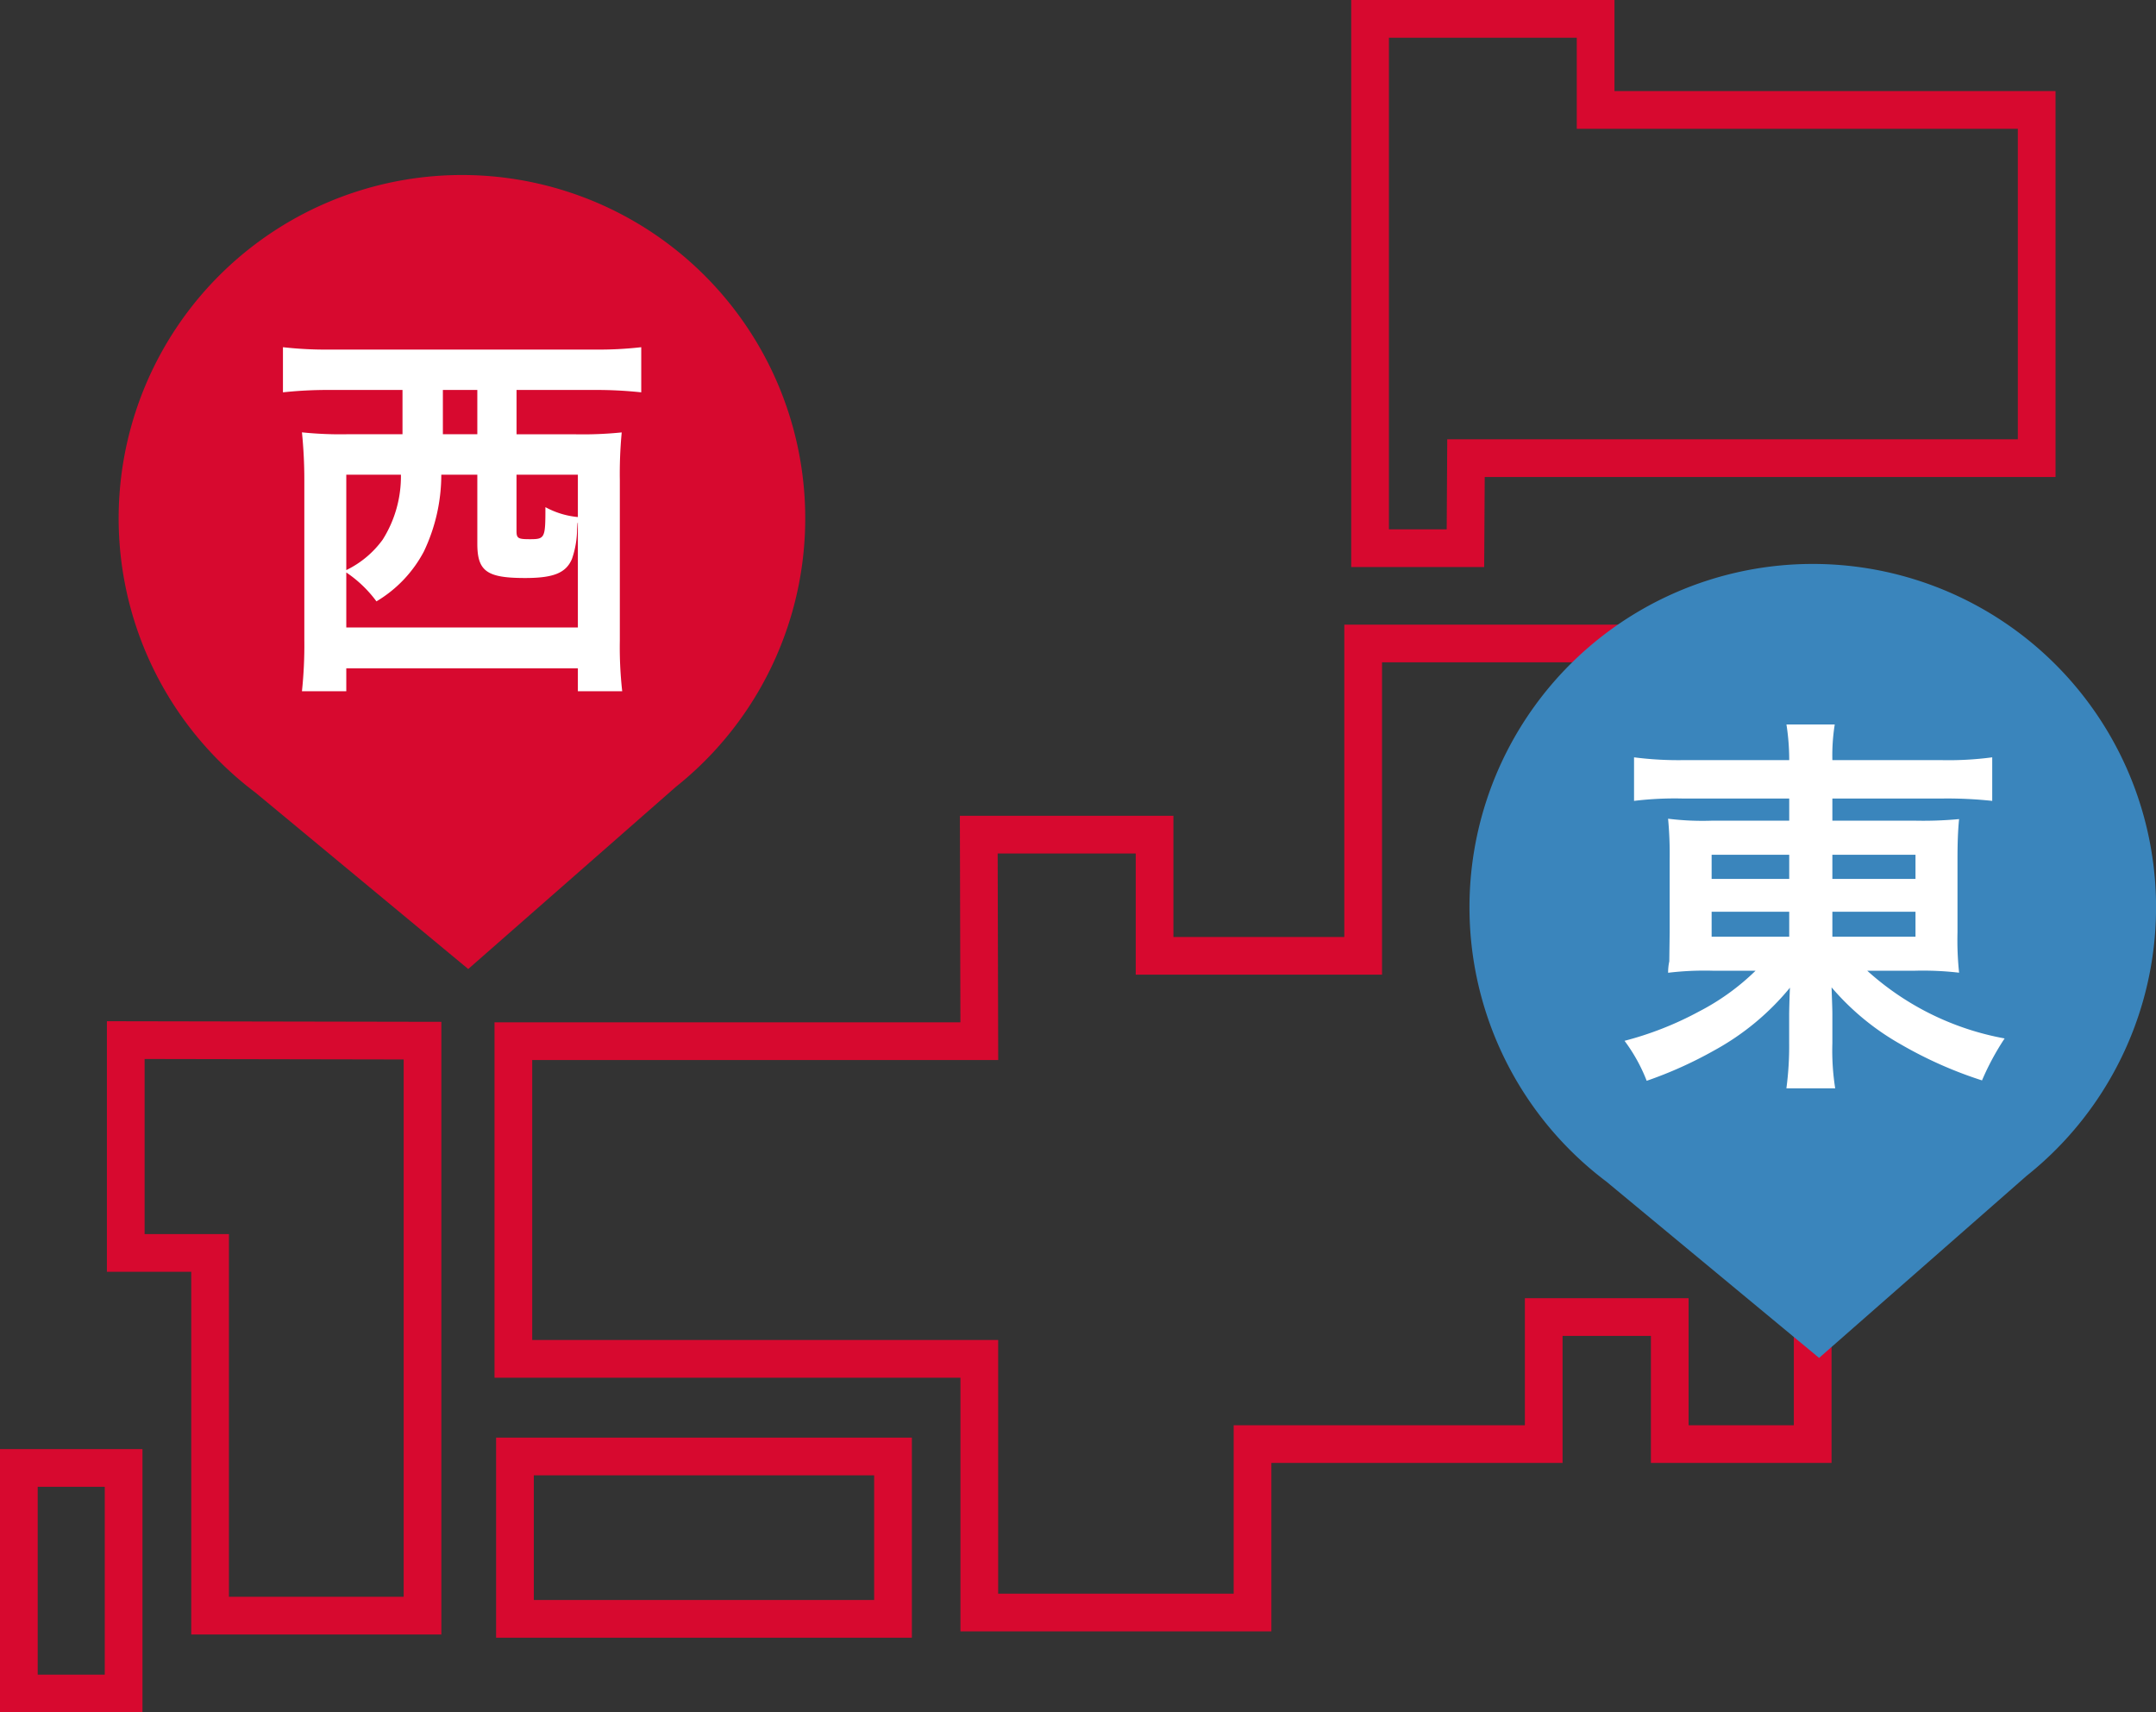 <svg xmlns="http://www.w3.org/2000/svg" xmlns:xlink="http://www.w3.org/1999/xlink" width="114.372" height="90.831" viewBox="0 0 114.372 90.831"><rect x="0" y="0" width="114.372" height="90.831" fill="#333333" stroke="none"/><defs><clipPath id="a"><rect width="114.372" height="90.831" transform="translate(0 0)" fill="none"/></clipPath></defs><g clip-path="url(#a)"><path d="M84.645,5.831V1H72.68V5.831h0V29.077h5.059l.029-4.775h30.275V5.831Z" fill="none" stroke="#d7092f" stroke-miterlimit="10" stroke-width="2"/></g><rect width="20.055" height="8.614" transform="translate(27.318 77.257)" fill="none" stroke="#d7092f" stroke-miterlimit="10" stroke-width="2"/><path d="M72.314,50.7H61.248V44.273H51.922l.028,10.954H27.233V72.08H51.95V85.534H66.444V76.6H81.892V69.861h6.685V76.6H96.16V34.133H72.314Z" fill="none" stroke="#d7092f" stroke-miterlimit="10" stroke-width="2"/><path d="M6.671,66.462h4.474V85.7H22.414V55.2L6.671,55.171Z" fill="none" stroke="#d7092f" stroke-miterlimit="10" stroke-width="2"/><g clip-path="url(#a)"><rect width="5.558" height="11.965" transform="translate(1 77.866)" fill="none" stroke="#d7092f" stroke-miterlimit="10" stroke-width="2"/><path d="M35.849,41.741a18.211,18.211,0,1,0-22.3.3L24.839,51.4Z" fill="#d7092f"/><path d="M107.508,62.371a18.211,18.211,0,1,0-22.3.3L96.5,72.029Z" fill="#3a85bc"/></g><path d="M7.35-14.448V-12.1H4.473a19.7,19.7,0,0,1-2.457-.1A25.107,25.107,0,0,1,2.142-9.66v8.484a23.16,23.16,0,0,1-.126,2.709H4.368V.315H16.653V1.533h2.352a21.109,21.109,0,0,1-.126-2.688v-8.5a23.214,23.214,0,0,1,.1-2.541,20.323,20.323,0,0,1-2.457.1H13.4v-2.352h4.179a22.2,22.2,0,0,1,2.436.126v-2.394a19.773,19.773,0,0,1-2.457.126H3.486a20.143,20.143,0,0,1-2.478-.126v2.394a21.927,21.927,0,0,1,2.436-.126Zm2.142,0h1.827V-12.1H9.492v-2.352ZM7.266-9.954A6.291,6.291,0,0,1,6.3-6.51,5.164,5.164,0,0,1,4.368-4.893V-9.954Zm4.053,0V-6.3c0,1.47.5,1.827,2.541,1.827,1.512,0,2.163-.273,2.478-1.008a4.946,4.946,0,0,0,.273-1.575c.021-.336.021-.336.042-.357v5.565H4.368V-4.767a6.491,6.491,0,0,1,1.6,1.533A6.733,6.733,0,0,0,8.484-5.88a9.475,9.475,0,0,0,.924-4.074Zm2.079,0h3.255v2.247a4.447,4.447,0,0,1-1.722-.525c0,1.638-.021,1.7-.819,1.7-.63,0-.714-.042-.714-.441Z" transform="translate(14.002 35.133)" fill="#fff"/><path d="M9.261-13.734v1.176H5.124a14.722,14.722,0,0,1-2.289-.105A20.044,20.044,0,0,1,2.919-10.5v3.864C2.9-5.187,2.9-5.187,2.9-5.1a2.736,2.736,0,0,0-.063.609A16.016,16.016,0,0,1,5.208-4.6H7.476a12.465,12.465,0,0,1-3,2.163A17.583,17.583,0,0,1,.525-.882,8.974,8.974,0,0,1,1.7,1.239,21.79,21.79,0,0,0,5.292-.378,13.674,13.674,0,0,0,9.3-3.7c-.021.4-.042,1.176-.042,1.428V-.756a16.838,16.838,0,0,1-.147,2.394H11.7A12.862,12.862,0,0,1,11.55-.756V-2.268c0-.357-.021-.756-.042-1.449A13.615,13.615,0,0,0,15.183-.693a21.989,21.989,0,0,0,4.305,1.911,13.882,13.882,0,0,1,1.2-2.226A14.808,14.808,0,0,1,13.4-4.6h2.52a16.579,16.579,0,0,1,2.352.105,16.55,16.55,0,0,1-.084-2.142v-3.885c0-.8.021-1.491.084-2.121a20.33,20.33,0,0,1-2.331.084H11.55v-1.176h5.88a22.437,22.437,0,0,1,2.6.126v-2.31a17.594,17.594,0,0,1-2.751.147H11.55a10.431,10.431,0,0,1,.126-1.89H9.114a12.129,12.129,0,0,1,.147,1.89H3.717a18.487,18.487,0,0,1-2.688-.147v2.31a17.957,17.957,0,0,1,2.541-.126Zm0,2.982v1.281H5.145v-1.281Zm2.289,0h4.41v1.281H11.55ZM9.261-7.728v1.323H5.145V-7.728Zm2.289,0h4.41v1.323H11.55Z" transform="translate(85.654 56.091)" fill="#fff"/></svg>